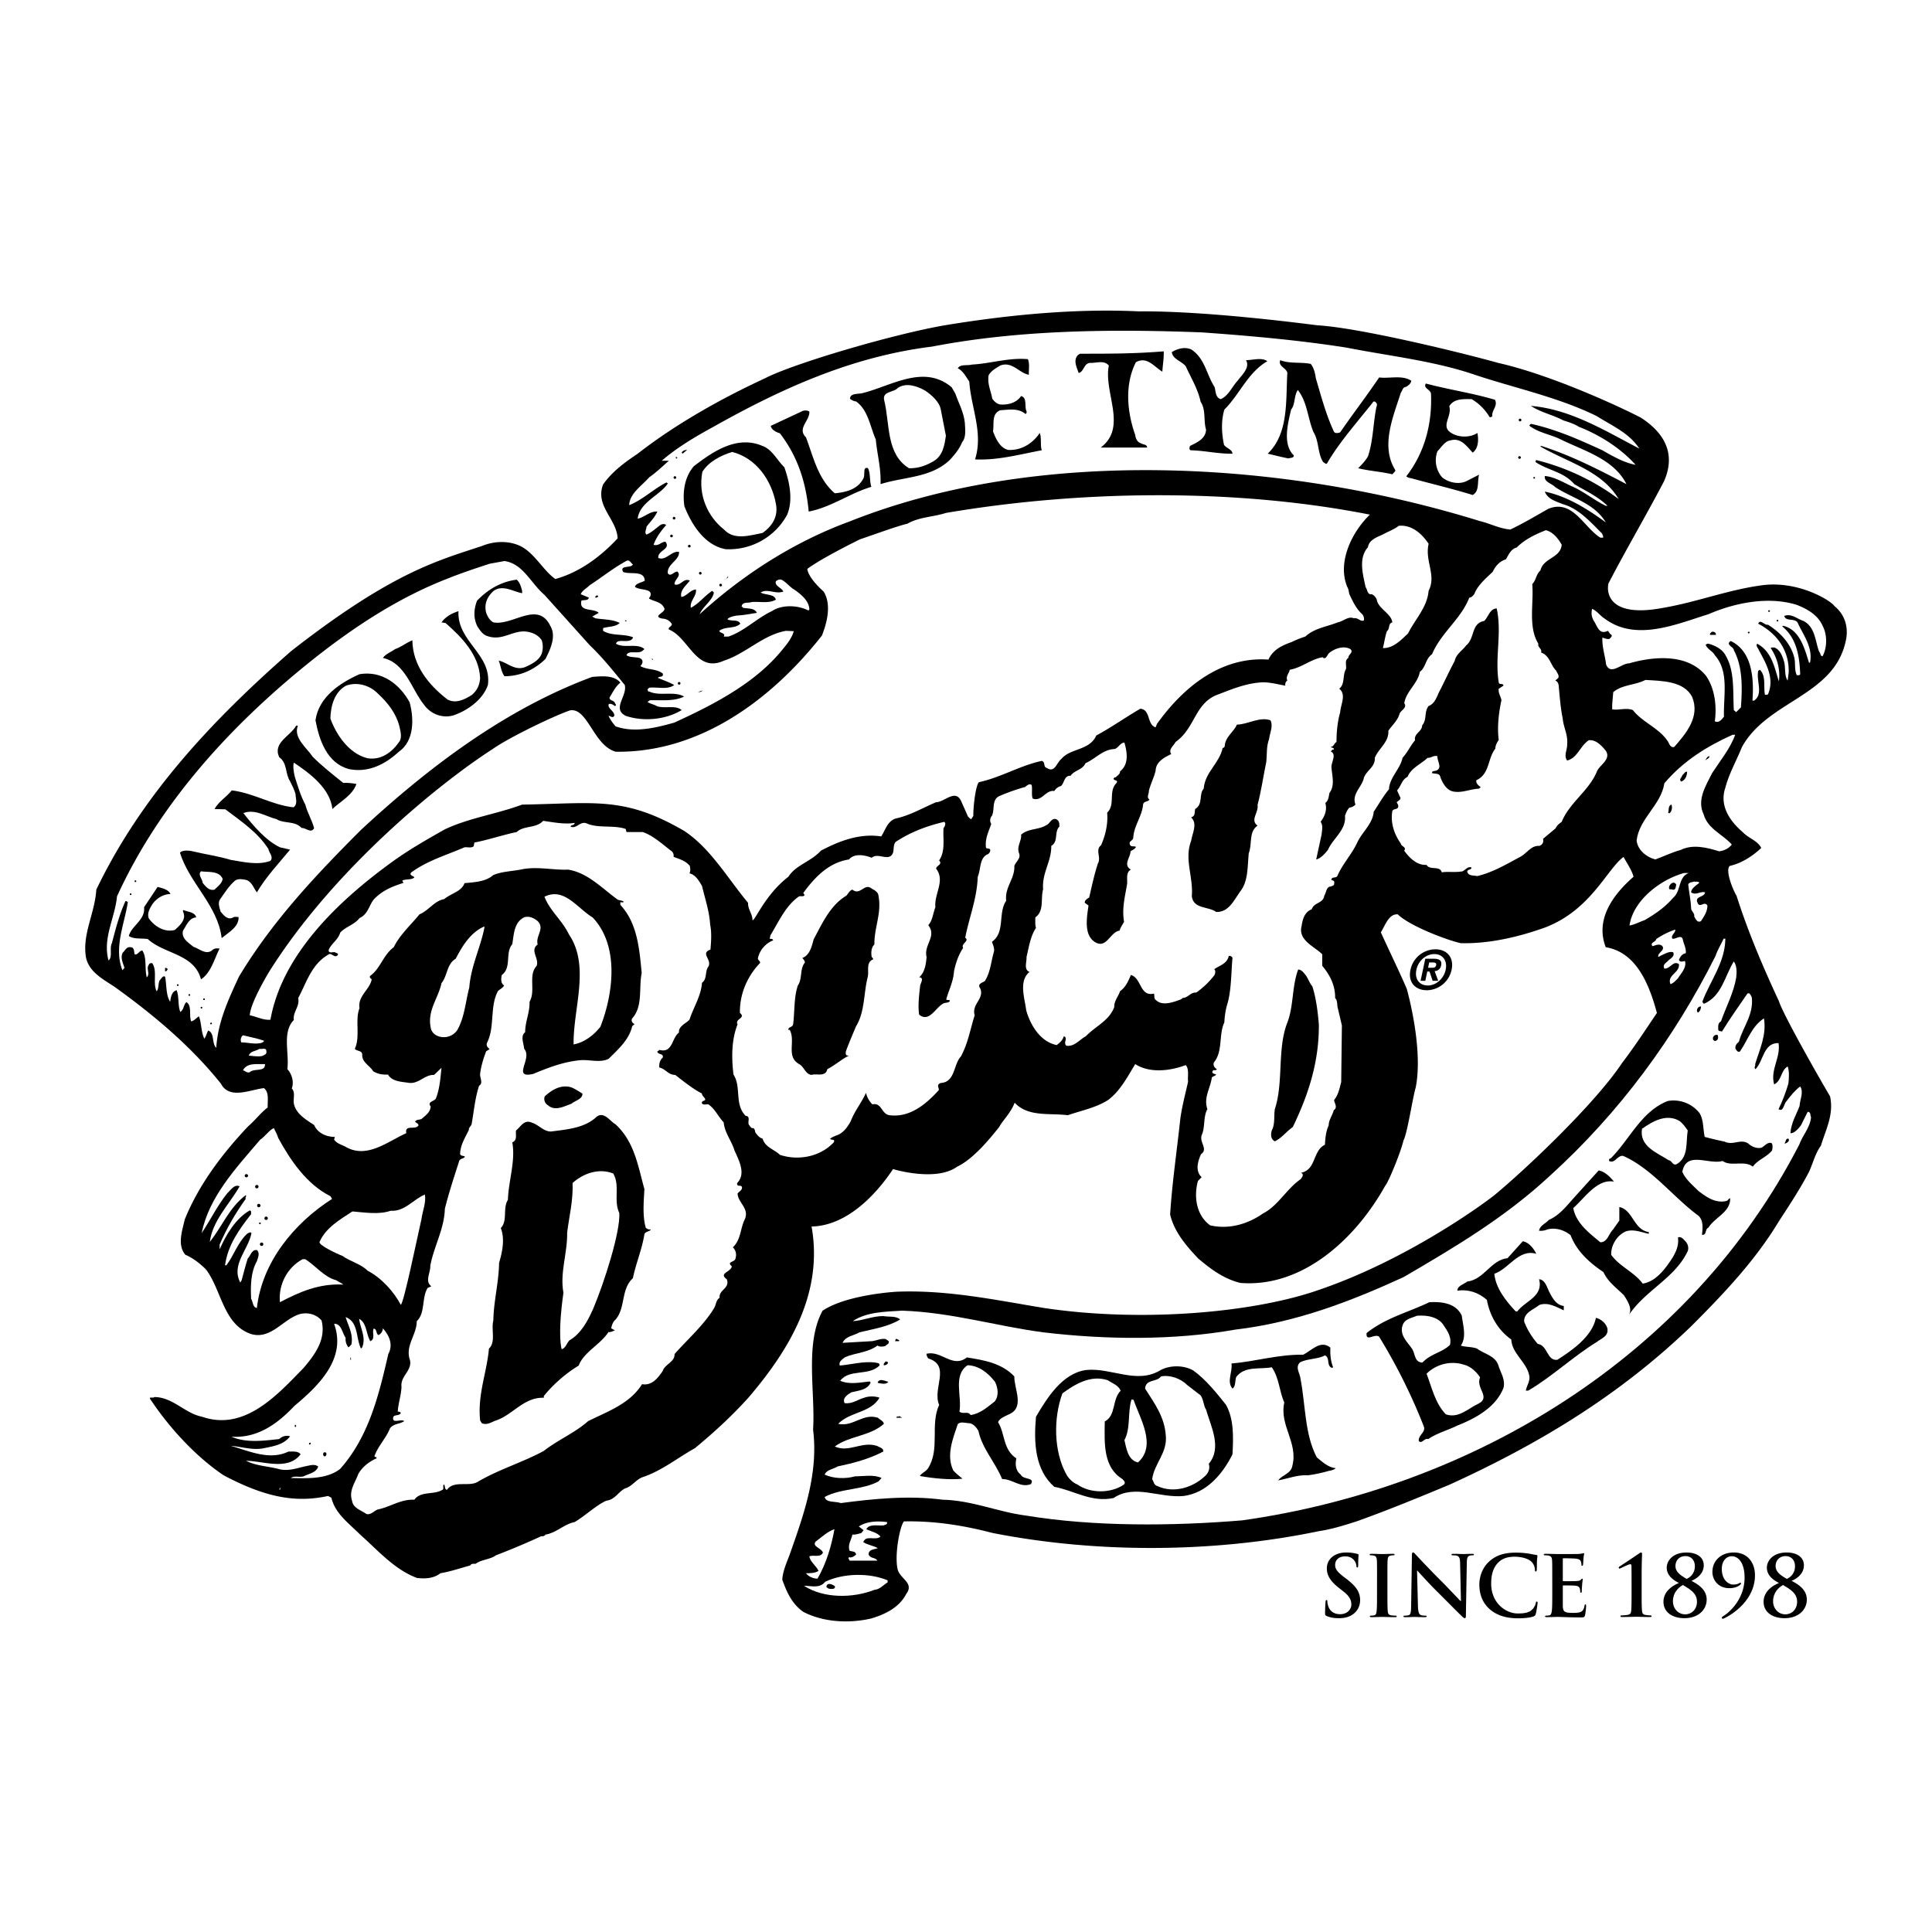 <svg xmlns="http://www.w3.org/2000/svg" width="2500" height="2500" viewBox="0 0 192.756 192.756"><g fill-rule="evenodd" clip-rule="evenodd"><path fill="#fff" d="M0 0h192.756v192.756H0V0z"/><path d="M142.342 98.797c-1.086 0-1.895-.752-1.619-2.043a2.562 2.562 0 0 1 2.488-2.042c1.082 0 1.889.751 1.615 2.042a2.563 2.563 0 0 1-2.484 2.043z"/><path d="M143.111 95.187c-.811 0-1.6.627-1.799 1.567-.199.939.318 1.572 1.131 1.566l-.002.006c.789 0 1.594-.633 1.795-1.572.2-.94-.336-1.567-1.125-1.567z" fill="#fff"/><path d="M20.599 126.713l-.023-.035c-.146.025-.013.049.023.035z"/><path d="M173.795 74.53c2.568-4.665 9.26-5.07 10.377-10.68.27-1.318-.137-2.569-1.15-3.38-.305-.507-3.48-2.518-7.098-2.095-3.447.439-6.59 1.689-9.969 2.265-5.34 1.03-5.713-1.42-5.477-2.434 1.826-3.515 3.684-6.643 5.543-10.192 1.125-2.558.254-4.679-2.299-6.335-1.791-.946-8.854-4.258-14.262-5.475-3.617-1.014-13.857-3.515-18.047-3.751-1.859-.237-11.357-1.454-17.777-1.386-6.287-.304-12.945.338-19.164 1.352-5.103.845-15.225 3.819-18.115 5.307-4.461 2.061-8.957 4.596-12.775 7.57-1.318.878-2.535 1.791-3.414 3.042-.812 2.163 1.352 3.414 1.453 5.374-1.724 1.858-3.853 3.413-6.219 4.056-1.183-.845-1.96-2.399-3.278-3.177-1.183-.677-2.771-.642-3.988-.135-4.36 1.453-8.939 2.569-19.096 10.511-7.94 6.96-14.936 14.429-19.431 23.791-.135 2.23-1.284 4.224-1.082 6.354.101 1.724 1.622 2.501 2.907 3.345 3.988 2.873 7.638 5.949 10.612 9.666.845 1.623 2.974.574 4.292.439.541.439.338 1.25.372 1.928-.709.539-1.284 1.316-1.926 1.857-2.603 2.738-4.968 5.881-6.354 9.328-.237 1.082-.777 2.535.067 3.516.744.305 1.47.879 2.078 1.486.038.02.037.029.023.035 1.532 2.098 1.698 5.445 4.455 6.387 1.994.574 3.177-1.488 4.867-1.994.811-.203 1.656.033 2.163.643.473 1.893-.676 3.412-1.792 4.73-2.602 2.67-5.881 6.355-10.139 4.867-1.724-.338-2.907-1.961-4.766-1.961-.067.17-.693-.15-.304.34 1.859 2.771 4.461 5.609 7.233 7.469 4.143 2.193 7.165 2.771 10.409 2.061l.338.17c.372 1.588 1.724 2.535 2.873 3.684 1.757 1.555 3.447 3.516 5.678 4.326.845.102 1.69.033 2.332-.473 1.014-.17 1.994-.508 2.974-.777.135-.236.372-.135.541-.17.609-.439 1.42-.406 2.028-.844a74.015 74.015 0 0 0 4.495-1.895c.169 0 .338 0 .44-.168 1.081-.17 1.858-1.047 2.906-1.25 1.082-.643 2.028-1.59 3.144-2.129.878-.102 1.149-.812 1.859-1.217.744-.203 1.115-.914 1.825-1.15 1.893-.641 3.413-1.893 5.171-2.873 1.96-1.621 3.616-3.143 5.306-5.002 4.275-4.984 7.497-10.572 6.337-17.117 3.481-.068 6.405-3.127 8.128-5.729 0 0 4.259 1.301 6.388-.236 1.588-.744 3.227-2.734 4.223-3.988.203-.473 1.166-1.402 1.521-2.4 1.352 1.453 3.48 1.014 5.307 1.25 1.352-.473 2.805-.742 4.021-1.52 1.217-.912 1.961-2.365 2.703-3.582 1.453.945 3.516.676 5.037.1.371.406.168 1.117.236 1.656-.271 1.217-.609 2.469-.777 3.719-.338 3.178-.811 6.32-1.014 9.531.404 1.723 1.588 3.109 2.805 4.393 1.318 1.115 2.568 2.027 4.191 2.434 6.252.506 11.559-4.461 14.465-9.699.305-.305 1.555-3.346 1.824-4.529.373-.643.914-4.258 1.217-5.271.693-3.482-.506-8.426-.879-9.803-.521-1.262-1.582-3.447-2.602-5.677.439-.676.777-1.859 1.689-1.792 1.217 1.183 5.014 2.608 6.287 2.873 3.633.102 7.164-1.115 8.482-1.588 4.529-1.774 6.1-5.796 7.756-7.013.271.507.861 1.369.998 1.977-1.893 1.656-3.887 4.157-2.771 7.03 3.143.507 4.393 3.92 5.104 6.557-1.115 1.656-2.266 3.412-3.482 5.002-2.736 4.105-9.564 10.545-12.572 13.045-.439.406-8.414 6.438-17.709 9.598-6.422 2.248-17.574 3.262-27.375 1.793-4.936-.812-9.667-1.826-14.736-1.623-1.589.102-5.374.559-7.368 1.893-1.791 3.277-.71 8.145-.946 11.863.541 4.359-.912 8.414-2.264 12.268-.304.879-.744 1.725-.811 2.705.439 1.217.946 2.398 2.095 3.209 1.96 1.014 4.461 1.184 6.726.676 1.386-.404 2.839-1.08 3.549-2.467.811-1.08-.575-1.486-.845-2.398-.354-1.336.169-4.26.608-4.834 3.076-.066 5.982.406 8.821 1.148 10.443 2.062 22.172 1.994 32.547-.168 1.352-.203 2.637-.607 3.887-1.014 3.109-1.115 6.15-2.365 9.227-3.65 8.82-4.021 16.932-8.889 24.098-15.816 3.244-3.244 6.354-6.523 8.719-10.443 1.014-1.555 2.129-3.244 3.008-4.936.406-.879.609-1.824 1.184-2.602.473-1.588 1.318-3.109.912-4.934-1.082-1.826-4.664-8.113-5.104-9.498-1.588-3.414-3.074-6.895-4.225-10.511-.27-.406-1.182-2.501-.676-2.974 1.184-.271 2.23-.946 3.143-1.791-.371-.744-1.25-.946-1.857-1.589-1.184-1.014-2.367-2.568-1.725-4.427.371-1.421 1.115-2.706 1.656-4.057z"/><path d="M134.354 34.683c4.293.845 8.721 1.318 12.775 2.704 4.057 1.352 8.314 2.23 12.168 4.123 1.555.98 3.244 1.69 4.258 3.245-3.447-1.792-6.861-3.921-10.814-4.259.945.643 2.162.879 3.244 1.453.541.169 1.082.338 1.555.642 2.096.811 4.189 2.164 5.645 3.786-1.117-.203-2.266-.845-3.312-1.453-2.299-1.048-4.631-2.096-7.131-2.637-.068.068-.17.102-.137.203.947.709 2.096.845 3.109 1.352 2.332 1.149 5.307 1.96 6.557 4.461-2.77-1.453-5.541-2.873-8.516-3.819l-.068.067c2.67 1.555 6.117 2.399 7.807 5.238a22.95 22.95 0 0 0-8.213-3.886c-.1.034-.066.169-.066.203 1.25.845 2.771.946 3.854 2.197 1.115.676 2.297 1.183 3.311 2.163h-.168c-1.184-.574-2.23-1.453-3.414-1.96-.879-.405-1.758-.946-2.67-1.014-.102.608.711.744 1.049 1.115 1.689 1.115 3.885 1.588 5.035 3.515-1.893-1.385-3.854-2.602-6.084-3.075.271.743 1.115.98 1.791 1.25 1.59.44 2.771 1.792 3.922 2.94.033.136.135.237.1.406h-.27c-1.656-1.014-2.771-3.886-5.205-2.873-1.25.71-2.5 1.453-3.785 2.062-1.115-.102-2.027-.608-3.041-.845-19.299-5.982-43.836-7.537-62.863.034-5.441 1.994-10.578 5.238-14.972 9.26.305-.777 1.284-1.352 1.419-2.163l-.169-.169c-.811.541-1.284 1.25-2.129 1.69-.135-.676.608-1.184.507-1.825-.575.033-.913.676-1.454.743-.169-.642.474-1.149.846-1.622-.608-.338-.913.574-1.521.372-.067-.474.744-.845.271-1.284-.338 0-.676.574-.946.169-.102-.913 1.183-1.285 1.115-2.13-.743-.135-1.284.913-2.062.608-.101-.777 1.284-.845.71-1.622-.439 0-.676.473-1.183.304.236-.71.743-1.386 1.25-1.96-.135-.169-.405-.101-.541-.034-.473.338-.913.777-1.419.98-.237-.236 0-.507 0-.777.338-.473.845-.946 1.082-1.521-.71-.068-1.284.574-1.96.709.203-1.656 2.197-2.298 3.008-3.515l-.135-.102c-1.284.642-2.4 1.757-3.718 2.265.034-1.149 1.25-1.927 1.994-2.771.71-.507 1.318-1.082 1.96-1.656h-.71c1.555-1.352 3.414-2.434 5.205-3.414 6.793-3.819 13.824-6.996 21.766-7.976 8.754-1.69 18.014-1.757 26.902-1.419 4.795.339 9.73.778 14.461 1.522z" fill="#fff"/><path d="M121.174 38.603c.135.405.066 1.048.607 1.217.744-.271 1.148-1.251 1.689-1.825.373-.541 1.285-1.284.846-2.062.709 0 1.521-.304 2.129.102-1.961 1.148-2.738 3.278-4.293 4.833-.338 1.183-.27 2.332-.033 3.515.271.372.811.439.846.879-1.387.034-2.738-.305-4.158-.338-.203-.068-.135-.305-.066-.439.676-.338 1.555-.71 1.588-1.623-.271-.878 0-1.994-.541-2.771-.27-1.284-.98-2.433-1.486-3.548-.439-.541-1.318-.71-1.387-1.419.574-.338 1.25-.541 1.926-.271 1.386.911 1.52 2.5 2.333 3.75zM116.104 35.054c.033.643-.102 1.352-.135 2.028-.846-.508-1.521-1.555-2.637-.947-1.148 2.231-.879 5.002-.068 7.266.035.339.203.71.541.811.236.169.643.102.643.44h-4.631c2.705-2.028.271-5.476.812-8.179-.475-.574-1.217-.237-1.859-.27-.643.033-.609.879-1.148 1.014-.17-.507-.609-1.318-.035-1.825l.17-.102c3.007.001 5.407.001 8.347-.236zM102.551 35.832c.203.473.068 1.048.102 1.555-.947-.135-1.656-1.386-2.873-.913-.406.27-.912.507-1.148.98-.137.878.236 1.554.371 2.332.203.271.473.541.846.575.777.033 1.555-.169 2.027-.846.643.169.305 1.048.541 1.521.033.102 0 .203-.102.271-.711-.608-1.623-.439-2.535-.372-.879.372-.574 1.352-.709 2.095.27.71.676 1.656 1.52 1.859 1.318.067 2.434-.642 3.145-1.69.201.473.033 1.217.201 1.724-2.195.405-4.324 1.014-6.656.912.844-2.67-.407-5.171-.575-7.773-.338-.473-.608-1.048-1.149-1.319.271-.439.912-.236 1.419-.371 1.891-.101 3.649-.709 5.575-.54zM130.771 36.305c.305.372.439.913.506 1.42.541 1.825 1.016 3.65 1.826 5.373.135.169.439.102.607.034 1.252-1.825 2.637-3.617 3.887-5.475 1.016.135 2.332-.271 3.211.338-.066.304-.303.473-.541.608-.338.034-.338.372-.506.574-.744 2.366-2.062 5.34-.541 7.74-.033.169-.203.271-.305.406-1.115-.271-2.332-.338-3.412-.608.338-.338.709-.71.979-1.183.508-1.487.508-3.177.812-4.765 0-.169.168-.372.033-.541-.068-.135-.271-.271-.371-.067-1.488 1.893-3.312 3.921-4.564 6.083-.1.101-.236-.068-.371-.135-.574-.845-.406-2.096-.98-3.008-.574-1.385-.607-2.974-1.555-4.191-.404.575-.236 1.42-.676 1.961-.305 1.352-.879 3.447.271 4.562.033.27-.338.236-.541.304-.676-.135-1.352-.304-2.062-.473 2.129-2.028 1.791-5.374 1.961-8.078-.135-.507-.947-.642-.709-1.25.913.371 2.061.168 3.041.371zM95.318 39.279c.338.98.845 1.859.946 2.94.034.642.135 1.419-.27 1.893-.271.676-.744 1.25-1.25 1.792-1.893 1.791-4.563 1.656-6.895 2.399.068-1.588-.338-2.974-.473-4.461-.575-1.284-.744-2.906-1.96-3.785a1.248 1.248 0 0 1-.609-.271c0-.541.744-.473 1.149-.541 2.873-.676 6.185-2.974 8.99-.608l.372.642zM149.156 39.887c.305.643-.338 1.014-.27 1.622-.068.102-.17.136-.271.102a5.047 5.047 0 0 0-1.791-1.791c-.844 0-1.758-.068-2.23.71.305 1.014-.912 1.994.203 2.669.744.473 1.893.473 2.604 0 .135.676.1 1.555-.475 1.96-.641-.71-1.217-1.521-2.23-1.217-.541.067-.912.71-1.283 1.082a2.6 2.6 0 0 0 .439 2.569c.607.541 1.723.811 2.535.372l1.182-.608c-.203.676.068 1.656-.643 2.028-1.959-.608-3.986-1.082-5.947-1.622-.236-.068-.473-.068-.676-.237 1.791-2.298 2.602-5.171 2.467-8.28-.102-.406-.811-.541-.508-.98 2.265.608 4.631.945 6.894 1.621z"/><path d="M93.865 40.868c.169.879.338 1.723.507 2.602-.135.947-.304 1.994-1.217 2.535-.743.439-1.555.744-2.467.71-2.298-1.419-1.893-4.428-2.467-6.76-.236-.946.947-.777 1.352-1.25.845-.575 1.96-.169 2.738.271.642.438 1.419 1.114 1.554 1.892z" fill="#fff"/><path d="M80.751 41.07c.034.946-1.25 1.656-.338 2.568.744 1.96 1.184 4.124 2.873 5.577 1.149-.102 2.332-.406 2.873-1.521.169-.338-.102-1.183.439-.98.271.541.135 1.25.338 1.859-2.163.642-3.988 2.028-6.252 2.467-.271-2.907-1.081-5.476-2.873-7.808-.338-.101-.845-.338-.913-.743l3.042-1.419c.204-.135.609-.169.811 0zM78.251 46.613c.507 1.419.913 3.278.271 4.766a6.603 6.603 0 0 1-6.118 3.414c-2.096-.372-3.413-2.467-4.123-4.292-.203-1.453.034-2.94.946-3.988 1.893-1.454 4.292-3.11 6.827-2.028.98.337 1.487 1.452 2.197 2.128zM68.112 45.261l-.102-.101c.102-.203.338-.271.541-.271l-.439.372z"/><path d="M77.406 50.229c.271 1.318-.372 2.265-1.318 2.94-1.216.236-2.839.778-3.853-.338-1.622-1.284-2.603-3.414-2.163-5.746.608-1.014 1.859-1.656 2.974-1.994 2.4.609 3.921 2.806 4.36 5.138z" fill="#fff"/><path d="M67.571 45.7c0 .068-.102.034-.135.034v-.169c.067.034.135.068.135.135z"/><path d="M136.67 51.345l.023-.032-.023.032zM94.372 51.176c-1.25.405-2.704.405-3.853 1.082-.743.135-3.819 1.25-4.731 1.555-.812.405-3.808 1.892-5.238 2.94 0 0-.034.778 1.622 2.264.811 1.285.338 3.11-.169 4.394C77 69.764 69.869 75.104 61.454 75.002c-2.23-.574-2.822-4.461-4.597-4.123-1.588.541-6.083 2.704-7.705 3.853-5.368 3.458-15.797 11.948-22.205 22.069-.237.373-1.96 3.246-2.027 4.496.709.135 1.352.506 2.061.439 1.135-6.336 6.48-11.718 12.573-16.054 1.554-1.081 3.21-2.027 4.833-2.94 2.434-1.149 5.171-1.521 7.706-2.467 7.229-.109 10.155-.883 16.188 2.636 2.636 1.757 4.326 4.732 6.354 7.165-.034.642.439 1.082.439 1.724.237.135 1.217-2.501 3.583-4.327.744-1.183 2.231-1.486 3.245-2.602 1.791-.946 3.853-1.758 6.017-1.42.405-.608.607-1.521 1.453-1.791 1.419-.304 2.67-1.048 4.022-1.623.845 0 1.96-1.419 2.535-.034.203.473.439.98.642 1.454.102.101.203.236.338.27l.203-.338c-.033-.541.17-2.839.541-3.346 2.197-.474 4.09-1.656 6.285-2.129.406.135.102.575.508.71.811.507.947-.507 1.453-.913.912-1.082 2.805-.812 3.48-2.333 1.521-.811 2.873-1.791 4.395-2.67 1.047.102.643 1.589 1.521 1.859l.135-.338c2.602-3.65 6.387-6.759 11.119-6.421.473-1.014 1.385-1.42 2.332-1.758a9.39 9.39 0 0 1 1.352-.541c.912-.845 2.162-.98 3.244-1.419.541-.101 1.049-.642 1.588-.405.406-.102.711.405 1.016.203a.772.772 0 0 0-.17-.608c-.607-.541-.945-1.284-1.283-1.994-.068-.236-.068-.507-.203-.709-1.049-2.501.49-5.542 2.248-7.232-13.319-2.637-28.782-2.468-42.301-.169zM136.693 51.313l.023-.027-.023.027zM136.723 51.276c.007-.008.006-.006 0 0zM136.717 51.286l.006-.01-.006.01z" fill="#fff"/><path d="M142.533 54.251c-.406 1.724.811 3.143 0 4.697-.137 1.656-1.352 2.839-2.062 4.259-.709.676-1.486 1.487-2.5 1.453.135-.473.203-1.149.404-1.69.338-.236.068-.744.541-.879-.135-.878-1.217-1.25-1.52-2.095-.035-.304-.271-.608-.541-.71-.475.068-.406-.473-.609-.709-.27-1.25-.742-2.907.236-3.988.102-.71.846-.98 1.453-1.251.541-.304 1.15-.507 1.623-.879 1.286-.134 2.333.812 2.975 1.792z" fill="#fff"/><path d="M155.814 54.353c-.135 1.352-1.824 1.284-2.129 2.568-.439.372-.406.947-.811 1.352.168 1.926-.439 4.258.607 5.948-.102.372.406.507.271.879.879.304.945 1.284 1.52 1.825.068.236.305.405.203.709l-.303.271c.371.135.338.541.371.878.102 1.048.168 1.926.371 2.907.068.878.541 1.622.439 2.568.035.541-.371 1.115 0 1.622 1.049-.271 1.285-1.453 2.164-2.027.709-.068 1.25.507 1.689 1.047.574.845-.609 1.419-.879 2.062-.777 1.926-2.738 3.109-3.516 5.036-.236.169-.473.338-.607.642l-1.25 1.047c.066.338-.035.575-.373.71-.811-.068-1.25.744-1.893 1.082-1.385.743-2.738 1.554-4.291 1.926-.373-.067-.947 0-1.014-.473.1-.236.371-.101.438-.372-.371-.169-.607.236-.912.372-.676.135-1.486 0-2.061.102-.203-.709-1.184-.169-1.521-.744-.947.067-1.725-.709-2.23-1.419.27-.372-.305-.406-.338-.71-.643-.913-1.049-2.028-.846-3.245.135-.271.439-.102.574-.372.068-.203-.066-.338-.135-.507.102-.135.541-.27.305-.574l-.271-.608c.441-.473.441-1.047 1.049-1.352.338-.878 1.318-1.25 1.994-1.893.338.034.574-.271.98-.169-.035.473.506 1.149-.068 1.419-.168.102-.473 0-.473.271.305.101.777-.034.844.439.238.575.576 1.217 1.217 1.386.912.203 1.725-.237 2.637-.271l.17-.169c-.203-.102-.508-.372-.439-.676 1.352-.608 1.115-2.197 1.893-3.143 0-.338.168-.608.338-.879-.17-1.284 0-2.704.27-3.954-.066-.406-.338-.709-.27-1.149.168-.102.303-.203.473-.304-.033-.304-.439-.034-.473-.338-.406-2.467.338-4.935-.203-7.368-.676 0-.846.878-1.25 1.25-1.318.236-.914 1.723-1.791 2.433-.406.541-1.016.879-1.15 1.555-.473.879-.945 1.893-1.42 2.839-.338.575-.473 1.386-1.182 1.656-.475.608-.137 1.352-.643 1.926 0 .642-.846.811-.709 1.488-.475.574-.777 1.25-1.252 1.757-.236 1.149-1.283 1.926-1.352 3.143-.574.676-1.014 1.487-1.521 2.231-.1 1.25-1.215 2.062-1.689 3.177-.541 1.115-1.453 2.096-1.926 3.21-.135.304-.607.034-.607.44.135 0 .371.102.27.304.068.237-.203.271-.338.338-.439 0-.439.608-.643.913-.102.777-1.014.642-1.25 1.352-.709.271-.912.98-1.014 1.69-.373 1.419 1.352 2.062 2.061 2.805v1.148c.744.879 1.318 1.961 1.285 3.211.27.271.168.676.27 1.014l.406 1.725-.068 5.645c-.168.641-.303 1.318-.709 1.791 0 .27.406.744-.033 1.014-.137.541-.508.98-.508 1.521-.27.574-.338 1.25-.371 1.926-1.252.609-.846 2.5-2.4 2.805.373.135.102.473-.033.643-1.387.947-2.266 2.67-3.752 3.414-1.486 1.047-3.379 1.621-5.271 1.182-1.354-.98-1.656-2.805-1.217-4.428l.371-.371c-.676-.643-.371-1.588-.068-2.297.744-.508-.168-1.15.068-1.895.371-.777.135-1.824.574-2.602-.406-1.148.305-2.096.439-3.143.068-.135.371-.17.439-.305-.135-.068-.27-.068-.371-.17-.035-.102 0-.201.102-.27.135 0 .27.033.338-.102-.236-.102-.439-.439-.271-.709.879-1.082.439-2.738 1.014-3.955.035-.676.137-1.352.338-1.959.373-1.42.338-3.01.475-4.496-.102-.135-.203-.203-.373-.169-.168.778-.912.946-1.453 1.317.17.137.102.406.035.576a8.19 8.19 0 0 1-1.826 1.756c-.607-.033-.777.508-1.352.541l-.17.137c-.742.27-1.857.709-2.5.066-.236-.135-.102-.439-.203-.643-1.42.338-1.217-1.555-2.297-1.857-.238.574-.508 1.217-1.082 1.621-.17.541-.609.98-.574 1.588-.541 1.387-1.826 1.859-2.84 2.908-.643.338-1.115 1.047-1.926.945-.373-.27.201-.811-.271-.945-.102.404-.439.676-.709.877-1.656-.338-2.637-2.027-3.041-3.48-.137-1.148-.779-2.939.338-3.818-.609-.203-.271-1.014-.305-1.487.236-.98.371-2.028.945-2.907-.102-.304-.066-.71-.066-1.048.912-.642.506-1.859.777-2.805-.137-1.623.844-2.771.811-4.326.744-.44.27-1.386.811-1.927 0-.304 0-.608-.338-.744-.473-.135-.607.474-.98.608-.742.473-1.791.304-2.5.946.066.608-.473 1.183-.203 1.859.203.507-.338.845-.473 1.25.066 1.284-.98 2.129-.811 3.481-.846 1.217-.068 3.144-1.42 4.09.102.338.305.709.168 1.082-.27.98-.338 1.993-.879 2.838-.236.168-.777.271-.473.711.473 1.047-.878 1.588-.541 2.703-.439 1.385-.675 2.838-1.385 4.123-.744.777-.541 2.568-2.028 2.637-.439.201-.135.473-.169.709-1.285 1.42-2.907 2.771-4.935 2.5-.811-.135-.744-1.283-1.69-1.08a2.429 2.429 0 0 1-.642-1.15c-.405.947-1.149 1.826-1.521 2.84-.305.541-.71 1.148-1.353 1.385-.27.102-.541.203-.709.373.135.135.541 0 .372.338-1.352 1.453-3.548 1.859-5.374 1.25-.541-.541-1.487-.744-1.724-1.621-.338-.068-.575-.406-.744-.643a.556.556 0 0 0-.169-.406c-.236.068-.338-.203-.439-.305-.202-.27.203-.879-.338-.912-1.149-1.148-.406-2.873-1.217-4.123-.203-1.689-.203-3.48.406-5.002-.304-.574.878-.609.236-1.148-.034-1.859.71-3.617 1.994-4.969.102-.135-.169-.27-.203-.439.135-.812.777-1.555 1.521-1.825-.033-.203-.236-.135-.338-.169l.068-.338c.811-1.318 1.487-2.907 2.805-3.853.169-.135.473.067.608-.169l-.135-.202c1.183-1.623 2.569-3.042 4.563-3.346.541-.643 1.588-.44 2.264-.169.642-.575 1.758.473 2.129-.507.102-.338 0-.777.271-1.082 1.487-.98 3.109-1.588 4.833-1.994.169.102.101.338.034.473l-.102.169c-.067 1.115.203 2.265-.439 3.21.372.406-.237.474-.304.812.946 1.217-.203 2.501-.067 3.853-.237.575-.271 1.318-.71 1.792.879 1.115-.473 1.96-.169 3.177-.068.743-.169 1.52-.744 2.028.541 0 .135.607.101.844-.101.947-.236 1.928-.101 2.873 1.014.846 1.656-.744 2.433-1.115.203-.102.541-.033.643-.27-.068-.135-.271 0-.372-.135.236-.879.71-1.758.777-2.807.169-.811.439-1.622.913-2.331-.27-.406.676-.676.203-1.014.405-2.062 1.182-3.92 1.25-6.084.338-.743.135-1.926 1.049-2.264.135-.135.201-.237.201-.406-.066-.27-.473 0-.439-.372-.066-.845.305-1.521.541-2.23-.168-.203-.135-.608.068-.812.305-.643-.068-1.656.811-1.994a19.836 19.836 0 0 1 2.5-.878c.17-.135.406-.372.643-.203.102.338-.033.947.102 1.352.912.372 1.285-.879 2.164-.744.168-.27.371-.405.676-.507.338-.304.305-1.048.945-1.014.406-.574 1.184-.574 1.488-1.25.98-.439 1.758-1.385 2.906-1.419.371-.102.574-.642.98-.642.27.946.473 2.163-.439 2.873.033.27-.305.439-.439.608-.068-.067-.135.034-.203.102 0 .271.541.102.27.473-.811.845-.066 2.129-.912 2.94.102 1.082-.168 2.264-.607 3.245-.609.473.033 1.217-.305 1.791-.371 1.115-.609 2.265-.879 3.414-.168.135-.473.271-.439.541l.371.27c-.168 1.183-.506 3.008.711 3.684 1.115.608 1.453-1.048 2.398-1.183.068-.305.271-.575.439-.879-.236-1.318.102-2.569.305-3.786.033-.507-.135-1.149.373-1.419-.812-.474-.035-1.217-.035-1.825.17-.135.439-.203.541-.439-.168-.135-.541.068-.607-.27-.137-.304.338-.373.338-.643.066-1.216.879-2.129.979-3.312.068-.372.475-.237.643-.507-.338-.203-.033-.575-.066-.845.168-.709.506-1.318.676-2.028.033-.878.844-1.318 1.555-1.656-.305-.473.236-.811.439-1.216 1.994-1.386 1.893-3.955 4.326-4.766 1.385-.541 2.805-1.115 4.393-1.183.711 0 1.486.203 2.23.338-.033-.135 0-.405.203-.507-.203-.406.168-.71.236-1.082 1.184-.203 2.096-1.048 3.277-1.25.34.338.475-.304.678-.439.541-.439 1.453-.744 2.094-.372.373.338-.236.541-.201.878-.406.271-.17.676-.236 1.115-.373.609-.068 1.487-.678 1.96.744.574.137 1.588.102 2.332-.27.946-.371 1.96-.371 2.975-.236.134-.27.473-.574.507.068.101.236.033.305.169v.104c-.17-.068-.203.101-.305.169.607.304.068 1.014.068 1.555.066.946.371 1.825-.203 2.603-.068.372-.102.777-.406.98.203.709-.068 1.352-.473 1.893.27.304.135.879.102 1.25l-.541 2.501c.439-.102.879-.575 1.184-.98.506-1.149 1.824-1.96 1.689-3.38.102-.27.201-.575.439-.812.236-.033.438-.135.607-.304-.406-1.082.676-1.757.846-2.704.303-.743 1.148-1.081 1.08-1.96.406-.98 1.42-1.555 1.354-2.704.404-.574.945-1.047 1.115-1.689.102-.338.811-.608.473-1.048.168-1.183 1.352-1.96 1.555-3.144.607-.439.541-1.284 1.217-1.757.912-2.163 2.873-3.481 3.717-5.645.236 0 .406-.236.508-.372.305-.845 1.217-1.622 1.824-2.197.271-.575.676-1.048 1.318-1.25.271-.439.473-1.014 1.082-1.183.844-.845 1.893-1.318 2.906-1.724.706.17 1.247.846 1.584 1.455zM63.144 56.313c-.169.405-1.352.033-.98.743.642.305 2.129-.203 2.163.879-.305.203-.879.236-.98.608.473.405 1.859.102 1.521.98-.034.067-.135.101-.102.203.507.304 1.25.304 1.521.98.135.405-1.284.777-.203 1.014.372 0 .744.203.946.541 0 .271-.371.271-.304.541 2.028.811 2.704 4.393 5.509 3.109 2.197-.709 3.887-2.569 6.185-2.974l.777.034c-.203.709-.676 1.285-1.149 1.859-2.704 3.346-6.929 5.509-10.781 7.267-1.792.507-3.988 1.047-5.847.371a4.394 4.394 0 0 1-.71-1.047c.203 0 .406.271.575 0 .067-.474-.744-.744-.541-1.184.271-.067.439.102.608.203.203-.068.034-.203 0-.305-.135-.304-.541-.202-.541-.54.338-.541.575-1.082 1.082-1.487-.642-.777-1.825-.642-2.805-.574-8.686 3.21-16.425 9.091-23.083 15.276-4.529 4.529-8.855 9.125-12.167 14.634-1.048 2.266-2.095 4.496-2.264 7.098-.473-.439-.135-1.486-.811-1.725-.136.271-.203.576-.372.812-.338-.643-.271-1.521-.541-2.23-.27.168-.473.439-.777.506-.237-.607.101-1.555-.473-1.926-.304.27-.237.744-.608.98-.271-.643-.102-1.521-.372-2.164-.507.137-.575.711-.643 1.15-.439-.676-.338-1.656-.507-2.502-.237-.135-.372.203-.541.371-.169.34-.067.846-.304 1.082-.406-.811.101-2.027-.439-2.805-.135 0-.304 0-.338.169-.304.372.169.878-.203 1.251-.236-.879.034-1.927-.439-2.67-.304-.034-.439.474-.777.372-.067-.237 0-.71-.405-.71-.406-.067-.541.338-.777.541-.271.507.034 1.047.169 1.52l-.203.236c-.879-2.229.203-4.596.541-6.792-.068-.034-.135-.135-.237-.101-.608 1.318-.979 2.771-1.352 4.19-.271.507.102 1.386-.338 1.724-.608-2.231.643-4.225.845-6.388 4.292-9.396 11.525-17.271 19.704-23.76 4.021-3.177 8.415-6.05 13.181-7.908 1.419-.574 2.839-1.048 4.292-1.521l1.487-.27c1.859.27 2.603 2.196 3.988 3.379l4.529 5.036c1.25 1.183 2.434 2.67 3.481 3.955.27 1.115-1.318 2.365.101 3.076 1.792.608 4.022.371 5.577-.575-.608-.541-1.724-.102-2.501-.406-.27-.169-.608-.203-.913-.406l.237-.169c1.149-.034 2.434.135 3.414-.372-1.014-.574-2.467 0-3.481-.507-.135.067-.101-.102-.169-.169 0-.068.102-.135.169-.203.812-.101 1.825.237 2.501-.27-.541-.304-1.082-.473-1.623-.71.068-.203.608 0 .473-.44-.642-.507-1.555-.337-2.23-.743.271-.271.338-.642-.102-.811-.439-.101-.946-.034-1.284-.27.203-.541 1.082-.102 1.555-.406l.237-.203c-.71-.642-2.028-.034-2.839-.541.169-.541 1.149-.034 1.589-.439.034-.067.135-.102.101-.203-.913-.372-2.129-.102-2.974-.642v-.271c.541-.169 1.217-.102 1.656-.507-.676-.372-1.623-.338-2.434-.473l-.304-.169.642-.372c-.507-.507-1.994-.034-1.724-1.217.236-.101.676.034.744-.304l-.812-.338c.169-.405.575-.574.913-.912 1.25-.812 2.366-1.724 3.684-2.434.302-.099.404.239.607.375z" fill="#fff"/><path d="M72.37 57.833l.271-.338c.033.237-.237.17-.271.338zM52.092 58.949v.236c-.913-.169-1.927-.878-2.839-.236-.642.575-.98 1.318-.744 2.197.135.372.372.777.71.946 1.927.372 4.427-2.197 5.678.338.643 1.047 0 2.366-.473 3.312-1.116 1.082-2.501 1.724-4.09 1.724-.338-.44-.372-1.048-.575-1.555.845.169 1.589 1.047 2.636.642.608-.271 1.386-.642 1.656-1.352a2.195 2.195 0 0 0 0-1.318c-.338-.507-.845-.744-1.386-.845-1.419-.271-2.467.946-3.988.439-.507-.135-.777-.574-1.047-.98-.406-.811-.372-1.689-.034-2.569 1.116-1.149 2.4-1.892 3.955-2.095.338.305.44.744.541 1.116z"/><path d="M79.231 58.814c.676.473 1.487 1.115 1.521 1.994l-.101.101c-1.047-.541-2.636-.608-3.65.068-1.454.676-2.738 1.994-4.326 2.534h-.473c.237-.372-.372-.304-.439-.574.608-.473 1.554-.169 2.095-.71-.203-.473-.879-.203-1.285-.439.169-.236.608-.304.913-.372.71-.034 1.352-.169 2.028-.27-.236-.507-.879-.406-1.386-.507-.034-.034-.067-.136-.135-.102.034-.541.676-.338 1.014-.473.811-.067 1.724.169 2.399-.236-.135-.575-1.014-.439-1.521-.71.676-.439 1.521.203 2.264-.102-.135-.371-.878-.54-.743-1.014a.595.595 0 0 1 .541-.169c.473.204.811.71 1.284.981z" fill="#fff"/><path d="M59.663 59.456c.067.135-.102.102-.169.169h-.102c-.034-.135.169-.304.271-.169z"/><path d="M181.838 62.43c.475.878.475 2.163 0 3.042-.27-.034-.168-.304-.338-.439-.404-1.047-.371-2.433-1.553-3.075-.643-.203-1.219-.778-1.928-.507.135.575.98.203 1.318.642.574 1.285 1.555 2.467 1.25 4.022h-.102c-.439-1.386-.912-3.312-2.602-3.684l-.068.067c1.453 1.183 1.725 3.008 1.791 4.766-.066.135-.203.102-.338.102-.27-.541-.102-1.251-.27-1.825-.371-1.386-1.42-2.467-2.602-3.211-.373.067-.779-.608-.98-.102 1.893.98 3.109 2.704 3.041 4.867l-.102.811c-.338-.507-.203-1.217-.338-1.825-.168-.575-.406-1.284-1.014-1.487-.102.034-.236-.034-.338.068.643.946.98 2.163.811 3.312-.439-1.386-.709-2.974-2.162-3.751-.17.237.102.439.168.642.711 1.318 1.59 2.805.914 4.394-.068.101-.203.033-.305.067-.17-.845.135-1.859-.508-2.501l-.168.102c-.203 1.047.539 2.298-.406 2.974h-.168c.168-2.23-.035-4.934-2.164-5.948-.574.372.305.574.305.912.912 1.69.844 3.853.709 5.711l-.473.474-.236-.203c-.102-1.893.102-3.887-.812-5.441-.303-.608-1.047-1.014-1.723-1.183a.38.38 0 0 0-.27.102c.135.439.676.608.912 1.048 1.453 1.622.844 4.056.912 6.117-.203.304-.541.676-.912.473.203-1.555 0-3.21-.846-4.495-1.824-2.298-5.238-1.994-7.705-1.285-.777 0-1.859 1.251-2.299.102-.102-.878-.404-1.69-.371-2.67.236.067.439.169.709.135.102-.135.338-.271.17-.439-.203-.101-.17-.236-.338-.372-.879.439-1.049-.507-1.387-.98-.203-.338-.305-.778-.168-1.217.506.237.811.709 1.25.98 3.109 2.332 7.164.541 10.342-.439 2.568-1.115 5.914-1.825 8.787-.946 1.052.403 2.132 1.011 2.605 2.093z" fill="#fff"/><path d="M45.738 60.977c-.135 3.075 3.346 4.258 2.94 7.368-.507 1.487-2.062 2.568-3.481 3.042-1.149.305-2.265-.203-2.873-1.048-1.285-1.588-1.859-4.19-4.123-4.698.27-.405.811-.574 1.216-.878.608-.203 1.115-.642 1.724-.879.033 2.501 1.622 4.461 3.515 5.914.845.439 1.757-.033 2.433-.473.541-.473.777-1.014.812-1.69-.102-2.298-1.859-4.089-3.448-5.475l-.406-.068c.407-.574 1.049-.913 1.691-1.115zM62.535 61.957l-.169.034v-.102c.068 0 .135 0 .169.068zM171.193 63.208v.135h-.574c-.068-.135.066-.203.168-.304.17-.035.305 0 .406.169zM65.138 65.843l-.169-.101h.169v.101zM40.871 70.068c.44 1.656.473 3.853-1.082 4.935-1.352 1.25-3.042 2.129-5.001 1.724-2.163-.608-2.94-2.872-3.312-4.867.338-2.332 2.433-3.717 4.394-4.596 2.23-.373 3.987.979 5.001 2.804z"/><path d="M168.826 69.527c-.844-1.588-2.973-1.588-4.664-1.689-1.014.541-2.297.439-3.209 1.216-.035.574-.137 1.183-.102 1.724.709.102 1.418-.203 2.061.068.947 1.216 2.502 1.723 3.414 3.008.203.202.236.776.709.676 1.184-1.353 2.604-3.009 1.791-5.003zM39.824 72.366c.101.473.304 1.082.067 1.555-.743 1.116-1.858 1.96-3.245 1.724-1.858-.473-3.109-2.366-3.684-3.954.034-1.285.405-2.637 1.555-3.279 1.082-.405 2.366-.067 3.21.811.981.912 1.759 1.927 2.097 3.143z" fill="#fff"/><path d="M69.632 69.054l.439-.169c-.033.136-.27.169-.439.169zM126.75 71.859c.305.575-.068 1.284-.135 1.893-.271.676-.203 1.487-.271 2.23-.305 1.454-.506 2.94-.879 4.326.135.744-.777 1.521 0 2.062-.912.642-.506 1.824-.879 2.771-.135 1.385-.033 2.839-.912 3.886-.607.879-1.115 1.994-2.332 1.96-.777-.575-2.264-.271-2.434-1.555.17-1.927-.777-3.718-.068-5.543.102-.71.678-1.724 0-2.332.475-.169.305-.507.406-.845.811-.474.338-1.453.846-2.028.135-1.656 1.555-2.501 1.893-4.056.305-.033.168-.371.27-.54.17-.676.912-1.184 1.15-1.792 1.148-.031 2.23-.808 3.345-.437zM29.718 72.4c-.473 1.217.879 2.197 1.487 3.109.912.913 2.027 1.792 3.041 2.603.474-.034.879.034 1.318.102-.405 1.149-1.588 1.724-2.399 2.501-.236-2.062-2.23-3.549-3.853-4.63-.102.406 0 .98.102 1.419.304.946.574 1.893 1.047 2.771.203.811.676 1.555.879 2.366-.338.541-.811-.067-1.25-.034-.676-.744-1.757-.405-2.5-.879-1.082-.27-2.13-1.047-3.312-.608.98 1.25 2.23 2.737 3.65 3.414l1.014.236c-1.116 1.352-2.4 2.703-3.312 4.258-.304-.372-.439-.946-.979-1.216-.338-.067-.812-.203-1.184.034-.642.541-1.081 1.284-1.521 1.892-.236.372-.034.845.067 1.217.305.372.71.879 1.251.575.135-.101.338-.034.54-.034.034.98-.979 1.521-1.689 2.095-.372-3.245-3.244-5.508-4.157-8.517.203-.271.878-.237 1.284-.135 1.25.304 2.535.473 3.751.845 1.25.203 2.737.574 3.988.102.338-.405-.135-.777-.203-1.183-1.082-1.69-2.738-2.771-4.292-3.955l-1.082-.033c.439-.777 1.183-1.183 1.723-1.859 2.197.271 3.988 1.453 6.151 1.69.473-.305.203-.946.203-1.352-.135-.439-.338-.845-.541-1.25-.507-.744-.237-1.792-1.082-2.399-.676-1.453 1.115-2.096 1.69-3.144h.17V72.4z"/><path d="M173.119 73.312c-.506 1.386-1.486 2.569-2.299 3.819-.607 1.217-1.555 2.67-.844 4.123.404 1.454 1.926 1.994 2.805 3.008-.305.405-.777.608-1.25.676-1.217-.372-2.637-.744-3.854-.135-.879.237-1.689.642-2.535.947-.879-.237-1.758-.947-1.857-1.894.27-2.23 2.432-3.515 2.77-5.711 1.928-2.264 4.26-3.684 6.793-4.833h.271z" fill="#fff"/><path d="M170.551 75.442c0 .236-.27.271-.439.439.101-.101.202-.439.439-.439zM168.32 76.997c0 .439-.203.845-.574.98-.305-.203.066-.406.102-.642.168-.102.236-.372.472-.338zM166.766 80.275c.102.304.033.642-.17.845h-.168c.101-.27-.033-.744.338-.845z"/><path d="M57.33 82.1c0 .271-.372.169-.405.372.676.271.947-.676 1.724-.27 1.149.439 2.636.101 3.785.507l.068.304h1.622c1.082.372 1.96 1.217 2.906 1.927a.59.59 0 0 1 .169.541c.575.236 1.184.371 1.623.912.067.271.067.541-.034.743.608.136.946.744 1.25 1.251.304 1.284.744 2.568.811 3.853.169.777.102 1.69.034 2.501-1.047.372.169.98-.203 1.689-.372.473-.102 1.25-.642 1.621-.101 1.354-.845 2.434-1.25 3.686-.338.371-1.115.643-1.048 1.283-.743.541-.608 2.096-1.96 1.725-.067.102-.135.102-.203.168.067.338.676.17.541.609-.271.236-.372.574-.338.98.676.168.879.742 1.588.742.879.676 1.69 1.352 2.67 1.859-.068.271.676.609.101.744-.067.066-.169.135-.101.236.135.203.406.068.642.102.676.473.946 1.182 1.521 1.791.101 1.047.777 1.824 1.082 2.805.405.947 1.183 2.299.27 3.244-.034.135 0 .203.102.271.135 0 .372 0 .372.168.034.271-.271.406-.439.609.034.945 1.217 1.486.709 2.602-.439.879-.372 2.027-1.183 2.771.27.236.405.676.27 1.082-.034.439-.946.305-.372.811-.067.574-1.352.676-.507 1.285.372.912-.811 1.047-.71 1.857-.371.238-.338.678-.541 1.016-1.014 1.689-2.669 3.143-3.954 4.596.034.811-.946.98-1.183 1.689-.473.709-1.082 1.486-2.062 1.318-1.217 1.961-3.414 2.703-5.374 3.684-1.386 1.217-3.008 1.859-4.427 2.975-2.13 1.148-4.428 1.824-6.523 3.041-.878.609-2.434-.168-3.143.846-.237-.068-.169-.338-.271-.541-.203.102 0 .371-.135.506-.845.576-2.196.104-2.839 1.016-1.386-.068-2.433.742-3.684.979-.372.17-.709.576-1.115.439-.507-.371-1.318-.574-1.419-1.316-.338-1.014.304-1.793.608-2.637.372-.709 1.115-1.285 1.825-1.588.068-.17-.135-.102-.203-.203.338-1.014 1.184-1.826 1.555-2.805.372-.475.98-.406 1.419-.711-.305-.27-1.284.338-1.082-.439.203-.236.575-.066.744-.371-.068-.135-.203-.135-.305-.135.034-.777.338-1.623.372-2.469-.135-1.08 1.082-1.621.845-2.67-.507-1.453.676-2.5.676-3.885.878-.846.473-2.299 1.082-3.314l.372-.168c-.676-.506-.068-1.352-.102-2.061.372-1.961 1.386-3.617 1.454-5.68.405-1.621.912-3.143 1.419-4.73.067-.305.507-.236.574-.473-.135-.102-.439-.035-.473-.271.034-.912.507-1.621.878-2.398-.034-.238.236-.373.271-.576.236-1.283.338-2.602.744-3.818.439-.27.067-.777.102-1.184.101-.811.338-1.555.608-2.264.102-.068.237-.102.338-.236-.237-.135-.372-.406-.237-.643.777-1.555.237-3.615 1.082-5.137.237-.203.439-.27.608-.541-.371-.236-.304-.709-.236-1.047 1.014-.744.304-2.197 1.048-3.076.169-1.014.169-2.23 1.25-2.704.507-.102.913.102 1.284.405.744.777-.237 1.454 0 2.332-.811.575.169 1.386-.101 2.128-.879.947-.068 2.469-.71 3.584.034 1.08-.439 1.959-.439 3.041-.507.371-.135 1.115-.101 1.656.878.945-1.284 3.008.913 2.5 1.453-.607 2.94-1.182 4.562-1.352.913-.135 2.129.305 2.974-.168.947-.947 2.028-1.893 2.333-3.244l.236-.203c-.236-.102-.372-.338-.236-.576 1.082-1.182.642-3.006.946-4.527-.236-2.467-.439-4.968-2.129-6.793v-.271c.102 0 .237.068.338-.034-.135-.169-.473-.102-.676-.271-1.487-1.082-2.94-2.636-4.867-2.94-1.486.067-3.075-.338-4.596-.034-.946.203-1.994.203-2.873.575-.777.676-1.859.709-2.873.811-.304.845-1.352 1.014-2.028 1.588-.98.169-1.555 1.149-2.467 1.521-.879 1.082-1.926 1.994-2.568 3.278-1.081.812-1.318 2.129-2.366 2.874-.067.168.068.236.169.336-.203 1.049-1.419 1.658-1.216 2.873-.474 1.15.101 2.873-.474 4.057.237.27.744.135.744.607-.034.744.811 1.115 1.082 1.623.439.27.913.371 1.487.338.405.676 1.25.709 1.994.811 1.048.203 1.623-.811 2.603-.777l.743-.709c-.101.912-.169 2.061-.541 3.008-.067.338-.946.338-.541.846-.034.574-.473.877-.912 1.25-.203.102-.507.033-.642.27.101.137.338.17.338.373-.304.506-1.386-.137-1.217.777-1.825.811-3.853 2.535-5.948 1.418-.439-.27-.946-.338-1.25-.777l.067-.27c-.878 0-1.723-.406-2.062-1.184-.811-.539-1.825-1.115-2.028-2.162-.067-.508.169-1.115-.203-1.488.236-.607.034-1.418-.439-1.926.203-1.623-.541-3.684.642-4.9-.102-.846.608-1.318.439-2.197.845-1.555 1.318-3.412 3.109-4.393.304-.034.541.439.845.101.067-.203-.169-.169-.271-.271-.203-.067-.676.169-.642-.236.236-.608.946-1.014 1.149-1.724.507-.575 1.453-.811 1.927-1.453.912-.406.946-1.386 1.521-1.96.845-.845 1.825-1.216 2.873-1.554-.034-.068-.135-.136-.101-.237.372-.169.878-.034 1.183-.304-.102-.169-.575-.203-.304-.507 1.623-1.183 3.515-1.724 5.306-2.5.304-.034.676.101.913-.102l.068-.372c1.419-.271 2.771-.744 4.225-1.048.71-.676 1.926-.338 2.636-1.115 1.013.136 2.127.372 3.141.203zM22.215 87.676c-.067.474-.473.744-.811 1.082-.541.135-.879-.305-1.183-.676-.034-.406-.507-.812-.169-1.15.778.102 1.791-.067 2.163.744zM168.488 87.102c-1.08.406-.742 1.792-1.555 2.467-.844.98-1.758 1.589-2.838 2.231-.508.169-.98.439-1.521.541.373-2.535 3.109-4.596 5.441-5.239h.473zM169.537 88.083c-.338.27-.812.574-.812.946.475.338.914-.135 1.387 0-.033.507-1.082.372-.744 1.048.236.574.676-.237.98.27 0 .608-.338 1.082-.643 1.555-.371.203-.541-.236-.676-.473.068-.338-.305-.507-.305-.812-.033-.777-.201-1.555-.27-2.23-.102-.372.338-.338.574-.439.171.066.408-.069.509.135z" fill="#fff"/><path d="M167.238 88.285c-.068.203-.033.541-.371.474-.068-.034-.203-.034-.305-.034-.135-.236.068-.541.305-.642.168-.069.338.067.371.202zM17.01 89.197c-.811 0-1.588.575-1.926 1.217-.203.338-.406.777-.237 1.216.609.845 1.623 1.42 2.603 1.149.507-.473 1.183-1.048.811-1.825v-.169c.474.203 1.183.203 1.318.744-.709.034-.98.811-1.318 1.318-.203.743.507 1.183 1.048 1.622.575.169 1.183.811 1.825.372.203-.236.473-.236.777-.203-.541 1.048-.845 2.398-1.859 3.074-.676-2.567-3.65-2.5-5.306-4.021-.642-.102-1.386.034-1.893-.304.271-1.048 1.656-1.588 1.521-2.873l1.352-2.027c.473.136 1.048.237 1.284.71zM87.646 89.366c.338 1.757-.439 3.177-.406 4.867-.338.304-.338.845-.271 1.251.068.067.169.135.135.236-.744.304-.372 1.182-.541 1.792-.405 1.621-.271 3.447-1.149 4.867-.338.811-.709 1.654-1.014 2.5-.034.168-.067.439.203.439h.102c-.71.338-1.42.98-2.163 1.352-.169.811-1.048.406-1.589.574-.642-.102-.71-.844-1.284-1.115-1.25-.777-.271-2.264-.879-3.379h-.135c-.034-.305.406-.236.474-.541.169-1.285.067-2.703.473-3.887.473-.676.169-1.656.709-2.298a.78.78 0 0 0-.271-.439c.777-.304.946-1.183 1.149-1.893.845-1.555 1.623-3.346 3.245-4.326.169-.169.305-.507.609-.608.777.642 1.216-.71 1.926-.102.305.17.643.339.677.71z"/><path d="M59.122 91.529c-1.521-.913-2.839-3.042-4.799-2.062.541 1.419 1.757 2.332 2.434 3.751 2.163 3.177.405 7.435.473 10.984 1.082-.203 1.994-.912 2.67-1.758 1.283-3.276 1.926-8.076-.778-10.915zM48.307 92.442c-1.352.575-2.197 1.96-2.839 3.211-.913.541-.811 1.689-1.42 2.433-.304 1.486-1.419 2.703-1.082 4.393.119 1.1 1.893 1.438 2.67.271.709-1.25.811-2.805 1.183-4.225.169-2.164 1.115-3.954 1.521-6.016l-.033-.067zM167.137 92.746c.068.304-.506.608-.27.913.404.034.945-.507 1.047.169.102.405.338.845.271 1.284-.373.034-.576.406-.678.642.102.305.441.135.609.135.17.675-.406 1.216-.709 1.724-.203.201-.475.506-.744.574-.371-.912.945-1.115.844-1.994-.574-.406-.877.506-1.453.439-.201-.372.137-.541.34-.744.201-.236.742-.439.539-.879-.404-.135-.912.203-1.318.372-.033.067-.1.067-.168.067-.102-.372.709-.642.406-1.047-.271-.305-.711-.068-.98 0-.305-.372.338-.406.371-.71a7.655 7.655 0 0 1 1.893-.945z" fill="#fff"/><path d="M172.139 93.659c-.033 2.4-1.52 4.191-2.297 6.287.066.066.066.168.168.201 1.791-.775 2.062-2.77 2.975-4.224.305.405.305 1.081.236 1.622-.27 1.555-1.014 2.906-1.521 4.359-.338.17-.27.541-.27.846.066.168.236.102.371.168.777-1.283 1.689-2.533 2.535-3.785.236-.168.371.238.439.373.203 1.723-.879 2.939-1.285 4.426-.236.203-.404.406-.338.711.102.135.203.371.439.27.777-1.115 1.184-2.533 2.4-3.312.27 1.691-.439 3.109-.879 4.564.068.201-.17.338.033.506.811-.811.777-2.637 2.299-2.602.236 1.453-.846 2.635-.439 4.123.777-.373.643-1.387 1.352-1.791.17.439.135 1.182.068 1.723-.271.879-.574 1.725-.98 2.535.506.338.506-.541.811-.811.373-.508.846-1.082 1.352-1.453.373.607-.033 1.283-.066 1.959-.338.879-.846 1.691-.912 2.705.404.033.811-.475 1.047-.777l.676-1.354c.338 0 .236.373.338.541-.102 1.049-.844 1.791-1.184 2.738-10.949 21.258-32.646 34.236-55.561 37.48-6.896.574-14.77.643-21.562-.473-2.873-.371-5.375-1.521-8.349-1.588-3.346-.439-6.827-.102-10.139.338-.541-.203-1.487 0-1.622-.609 1.622-.879 3.751-.676 5.374-1.555l.304-.338c-.744-.371-1.791-.168-2.636-.168-.947.27-2.163.236-3.042-.17.203-.506.878-.541 1.284-.811 1.588-.338 3.143-.744 4.562-1.488.067-.338-.406-.438-.643-.574-1.521-.473-2.771.711-4.19.068 1.454-1.082 3.515-1.014 4.9-2.264-.067-.305-.405-.406-.608-.609-1.521-.473-2.467.947-3.954.609 1.183-1.217 3.245-1.082 4.123-2.604-.439-.168-1.081-.168-1.521 0-.642.17-1.183.643-1.96.541-.27-.508.338-.879.676-1.082.71-.168 1.622-.236 1.926-.98l-.102-.1c-.98.1-1.994.338-2.94-.068.913-1.217 2.839-.439 3.92-1.521.068-.305-.304-.236-.439-.305-1.216-.135-2.332.203-3.515.305-.169-.371.271-.643.541-.844 1.048-.439 2.264-.439 3.21-1.15.203.135.541.135.811.035.068-.137.271-.137.305-.305.102-.236-.169-.236-.271-.373-.439-.1-.913.137-1.352.203l-2.974.17c.304-.676 1.115-.711 1.69-1.047 1.352-.34 2.839-.541 4.056-1.285-.406-.373-1.116-.236-1.69-.338-1.082 0-1.96.439-3.042.508 1.352-.914 3.177-.947 4.934-1.049 4.935.168 9.429 1.555 14.093 2.164 6.252.742 13.012.811 19.129-.271 6.051-.711 11.49-2.805 16.797-5.238 5.104-2.975 10.174-5.982 14.635-10.139 6.928-6.287 12.404-13.756 16.492-21.901.203-.608.541-1.149.812-1.724h.17v.002z" fill="#fff"/><path d="M16.74 96.699c-.068.068-.068.137-.169.203h-.101v-.338a.31.31 0 0 1 .27.135zM130.332 97.377c.203.336.338.709.607 1.047.373 1.184.541 2.535.643 3.785.033 3.785-1.082 7.098-2.602 10.24-.643.439-1.082 1.082-1.791 1.42-.439-.236-.406-.709-.305-1.082.338-.607.203-1.42.305-2.129.879-2.637.236-5.949 1.217-8.551.676-1.656.473-3.684 1.115-5.373.372 0 .608.405.811.643zM169.705 100.418c0 .236-.102.506-.303.607-.238-.203 0-.64.303-.607zM171.361 103.256c.102.203.068.508-.168.576-.068.066-.203 0-.271-.102-.102-.304.17-.541.439-.474z"/><path d="M26.338 103.832c0 .135-.203.201-.338.236-.642.135-1.284-.068-1.927-.068-.101-.203-.067-.541.169-.709.677.168 1.421.303 2.096.541zM26.575 104.879c.068.305-.203.371-.405.473-.439.102-.912 0-1.352-.033.169-.473.709-.439 1.081-.676.237.066.676-.17.676.236zM26.44 106.164c.034.844-1.082.371-1.521.811-.271.102-.474-.135-.677-.203.441-.778 1.386-.575 2.198-.608z" fill="#fff"/><path d="M58.107 109.104c.034.574-.777.709-1.082 1.014-.709.236-1.622.777-2.332.17-.338-.203-.473-.574-.338-.912.643-.576 1.521-1.184 2.569-.914.406.134.778.405 1.183.642zM169.57 111.064c.406.676.338 1.555.508 2.365.641.17 1.318.338 1.994.473.844.406 1.555-.303 2.332.17.371.338.844.539 1.316.439.338-.137.574-.574 1.016-.475.168.17.102.541.066.744-.541.676-1.42.912-1.926 1.623-.811-.676-2.197.033-3.008-.574-1.387.404-3.617-1.049-4.021 1.08.303.744 1.047 1.352 1.621 1.928.812.607 1.689 1.25 2.805.979.137-.066.203-.236.34-.27.066 1.385-1.521 1.893-2.164 2.939-.371.137-.135.777-.643.711.068-.643.17-1.387-.338-1.893-2.467-1.791-4.664-4.732-7.537-5.982-.574-.068-.811.811-1.385.508-.033-.102 0-.271.135-.236 1.893-1.859 3.041-4.699 5.713-5.746a3.296 3.296 0 0 1 3.176 1.217zM61.42 112.18c1.893 1.758 2.23 4.156 2.873 6.455-.068 1.25-.203 2.67.135 3.852a.556.556 0 0 0 .507.17c-.102.236-.507.168-.642.473-.237 1.521-.845 2.906-1.149 4.395-1.217 1.115-.71 2.939-1.724 4.123-.271.236-.372.541-.439.879l.372.203c-.203.066-.405.203-.642.168-.845 1.285-2.467 1.994-2.974 3.346-1.284.777-2.568 1.893-3.48 3.043v.168c-1.994-.068-3.076 1.689-4.766 2.266-.439.135-.879.506-1.419.27l-.169-.27c-.271-2.604.676-4.801.878-7.166.71-.676.203-1.893.439-2.805.034-1.961.541-3.752.574-5.746.305-1.047.608-2.365.169-3.48.71-.711.169-1.994.71-2.807.067-1.959.777-3.885.439-5.744.541-.236.304-.777.372-1.184.439-.338.811-1.148 1.588-.777.676.203 1.149.879 1.893.879 1.589-.203 3.245-.338 4.428-1.352.81-.812 1.419.303 2.027.641z"/><path d="M168.387 112.787c-.201 1.184.102 2.637-1.08 3.346-.406.236-.508-.371-.812-.371-1.148-.744-2.973-1.387-2.67-3.143 1.049-.744 2.4-1.521 3.684-.812.372.238.608.609.878.98zM27.758 113.531c1.216 2.23 2.839 4.629 5.205 5.812l.169.271c-3.853 2.467-6.996 6.354-7.503 10.883-.439-.068-.371-.609-.574-.914-.067-1.352-.034-2.67.574-3.75.102-.338.338-.812 0-1.115-.54-.068-.642.607-.912.844-.236.711-.405 1.453-.608 2.164l-.135.236c-.947-1.791.811-3.279 1.115-4.936-.102-.168-.338 0-.474.102-.913.879-1.284 2.129-2.028 3.109h-.135c.271-1.994 1.386-3.549 2.603-5.104-.034-.135.067-.305-.135-.371-1.42.811-2.366 2.434-3.008 3.887v-.473c.676-1.59 1.588-3.145 2.603-4.562-.102-.17.135-.271 0-.373-1.657 1.25-2.366 3.145-3.583 4.664.271-2.129 1.926-3.717 2.974-5.541-.507-.271-.912.404-1.25.709-1.014 1.283-1.656 2.635-2.535 3.953.71-3.582 3.414-6.488 5.847-9.328.474-.303.879-.945 1.352-1.148.167.339.336.643.438.981z" fill="#fff"/><path d="M178.426 113.6c.168.236-.102.404-.271.473h-.135c.203-.135.068-.473.406-.473zM161.02 117.891c-1.656-.305-2.873 1.588-4.055 2.637.27 1.486 1.555 2.467 2.703 3.414.709 0 .811-.812 1.25-1.252l.643-.912v-1.352c1.352.27 1.42 2.264 2.939 2.5v.17c-.709-.135-1.52-.508-2.297-.236-.912.404-1.488 1.42-1.453 2.332.844 1.184 2.264 1.689 3.143 2.873 1.148-.17 2.027-1.184 2.67-2.129.508-.711.98-1.555.846-2.469.236-.135.506.102.641.271.305.27.475.676.338 1.08-1.283 2.738-4.291 3.922-5.947 6.49.508-.676-.033-1.453-.406-2.062-.811-.811-1.588-1.318-2.061-2.332-1.42-.945-2.67-2.096-3.279-3.684-.641-.506-1.453-.777-2.297-.574a1.725 1.725 0 0 1-.846.135c.068-.506.643-.709.98-1.082 1.115-.473 1.893-1.555 2.703-2.432l2.266-2.502c.606.102 1.181.676 1.519 1.116z"/><path d="M61.183 117.08c-1.453-.574-3.008 0-4.056.945.067 1.758-.338 3.312-.541 4.936.034 2.096-.744 4.021-.372 6.016-.625 4.428-.169 5.645-.169 5.645.405-.17.473-.541.743-.879 1.184-.676 1.859-1.961 2.399-3.178 1.082-2.568 2.704-7.604 2.603-9.531-.607-1.284.103-2.737-.607-3.954zM42.392 119.176c-1.183.506-2.028 1.723-3.413 1.621-1.15.406-2.603.17-3.819.068-1.183.777-2.67 1.621-3.278 3.041-.135.305 1.724 1.184 2.264 1.387.812.574 1.859.811 2.535 1.486 1.353.709 2.603 2.062 3.312 3.414.338-.406 1.521-6.186 2.062-8.584.101-.812.472-1.589.337-2.433z" fill="#fff"/><path d="M153.279 125.09c-1.791-.508-2.703 1.486-4.189 1.994.135 1.418 1.115 2.67 2.129 3.752h.168c.777-1.049 2.637-1.488 2.164-3.211.676.066.811.945 1.115 1.453.305.574.676 1.148 1.352 1.217v.439c-.744-.338-1.555-.846-2.434-.541-.574.473-1.555.742-1.52 1.656.303.811.777 1.555 1.352 2.23 1.014.135.912 1.723 1.959 1.588 1.488-.947 3.482-2.332 3.854-4.191.508.135 1.014.541 1.148 1.082.102.777-.574.947-1.047 1.318-2.365 1.453-4.494 3.48-6.861 4.867h-.236c.068-.475.473-.98.338-1.521-.27-1.352-1.723-2.162-1.791-3.582-1.352-.947-2.164-2.434-2.434-3.955-.811-.709-1.824-1.08-2.939-.912-.035-.473.643-.643.98-.912 1.689-.203 2.365-2.164 4.021-2.332l1.52-1.689c.609.101 1.082.709 1.351 1.25z"/><path d="M30.461 125.631c1.014.643 1.893 1.791 3.076 2.096.237.168.541.27.709.438-2.399-.135-4.393.744-6.319 1.758-.169-1.758.743-3.48 2.264-4.291h.27v-.001z" fill="#fff"/><path d="M145.844 131.273c.104.914.508 2.131-.1 2.975.506.17 1.115.102 1.621.305.777.574 1.893.711 2.164 1.791.236.676.676 1.352.473 2.129-.777 1.961-2.805 3.043-4.596 3.752-.947.473-2.029.744-2.906 1.352-.406-.135-.609.508-.947.203-.068-.607.709-.879.506-1.453a56.56 56.56 0 0 0-4.461-8.957c-.439-.371-1.352.576-1.25-.371 1.893-1.521 4.158-2.062 6.252-3.076 1.285-.068 2.67.1 3.244 1.35z"/><path d="M143.885 132.018c.439.643.98 1.318.777 2.164-.811.777-1.926.879-2.738 1.756-.844 0-.709-.945-1.08-1.418-.439-.643-1.217-1.318-.914-2.266.203-.676.914-.742 1.42-.98.947-.067 1.927.068 2.535.744zM36.004 134.52c.067.033.102-.068.135-.102.406-1.014-.203-1.893-.304-2.84.777.439.676 1.521 1.115 2.23.541-.236.135-.877.338-1.25.338.033.203.508.474.643a.776.776 0 0 0 .439-.676c.642.742 1.047 1.621.541 2.568-.946 4.09-1.927 8.213-4.799 11.457-1.352 1.047-3.245.945-4.935.912.406-.27.811-.033 1.284-.168.507-.271 1.251-.338 1.454-.98-.406-.305-.946-.068-1.386 0-.845.203-1.724.506-2.602.236-1.082-.27-2.231-.305-3.211-.811 1.724.033 4.19 1.014 5.441-.643-.236-.338-.777-.271-1.216-.271-1.893.914-3.954-.066-5.746-.574 1.014.068 2.163.475 3.312.236.946-.201 1.96-.338 2.603-1.182-.372-.135-.812 0-1.082.27-1.555.17-3.346.406-4.765-.236 2.568.17 4.562-1.25 6.286-3.076 2.298-1.926 5.238-4.664 3.954-8.178.71-.068.811.912 1.149 1.385-.034.373.068.676.271.947.135-.035.203-.203.304-.271.203-1.014-.304-1.857-.575-2.736 1.285.473 1.015 2.061 1.521 3.11z" fill="#fff"/><path d="M89.708 133.707v.102h-.406l.068-.203c.135-.067.203.068.338.101zM132.73 134.451c-.033.709.035 1.352.271 1.961-.033.066-.168.066-.236 0-.406-.305-.068-.947-.574-1.184-.744.406-1.791.305-2.502.709-.506.508.035 1.115.068 1.656.506 2.637.406 5.51 1.621 7.809.574.473 1.15 1.014 1.893 1.08-.135.137-.438.238-.709.271-.676.203-1.352.338-2.062.439-1.08-.068-1.994.338-2.973.506.404-.574 1.283-.641 1.418-1.486.576-2.299-1.316-3.988-.811-6.287-.506-1.115-.506-2.467-1.25-3.514-1.148.236-2.703-.17-3.549.98-.135.371-.033.945-.371 1.148-.609-.709.033-1.656-.102-2.502 2.398-.201 4.629-.912 7.164-.879.814-.402 1.726-1.517 2.704-.707zM96.467 135.432c1.724.27 3.482.574 4.732 1.893-.035 1.217 1.08 3.109-.541 3.785-.406.203-.912.371-1.082.777.711 1.148.475 2.738 1.826 3.617-.137.607-.068 1.25.439 1.621.236.541 1.453.236 1.014.947-1.049.404-1.826-.508-2.873-.508-.676-1.656-1.994-3.041-2.365-4.799-.203-.371-.576-.811-1.048-.777-.304-.033-.777-.168-1.014.102-.473 1.42-1.183 3.109-.439 4.631.271.303.642.574.913.811-1.318.135-2.907-.035-4.258-.271.203-.338.642-.439.845-.811 1.183-1.893.169-4.291 1.082-6.285-.71-1.623 1.217-3.922-1.082-4.631-.102-.135-.203-.338-.169-.473 1.519-.34 2.567 1.486 4.02.371zM35.024 135.668h-.067v-.236c.101 0 .034.168.067.236zM88.559 135.871c.102.168-.102.305-.271.338h-.102c-.101-.135.136-.305.203-.406.035.068.103.068.17.068z"/><path d="M147.67 137.426c-.473 1.047 1.082 1.959-.135 2.602-1.049.475-1.994 1.521-3.279 1.082-1.08-1.115-1.385-2.637-1.926-4.057.947-.945 2.4-1.316 3.684-.912.711.17 1.285.711 1.656 1.285zM99.273 137.865c.303.607.404 1.42-.035 1.961-.709.539-1.42 1.215-2.399 1.352-.271-.439-.744-.035-1.115-.338.271-1.555-.676-3.617.811-4.631 1.115.033 2.027.744 2.738 1.656z" fill="#fff"/><path d="M122.322 140.164c.777 1.385.744 3.209.643 4.934-.98 1.961-2.568 3.854-4.867 4.156-2.4.236-4.9-1.217-6.996.203-2.197.473-3.92-.742-5.914-1.115-1.928-1.689-2.062-4.393-1.826-6.996 1.115-1.893 2.637-4.359 5.037-4.664 2.467-.236 4.967 1.42 7.299.068.947-.574 2.434-.574 3.381 0 1.216.879 2.331 2.264 3.243 3.414z"/><path d="M119.787 139.217c.305.439.27.98.541 1.42.473 1.656 1.623 3.818.27 5.408.17.473-.066.979-.404 1.25-1.184 1.115-3.076 1.723-4.699.979-.371-.102-.371-.404-.539-.709.201-1.555 1.555-2.637 1.352-4.393-.135-1.826-1.115-3.145-2.062-4.631.068-.98 1.148-.609 1.59-1.217.912-.17 1.959.203 2.635.879l1.316 1.014zM111.811 138.744c-.879.879-.439 2.467-1.588 3.076-.033 2.195-.168 4.562 1.758 5.744.168.17.338.338.168.541-1.316.912-3.379.912-4.664 0-.439-.17-.844-.574-1.08-.98-1.285-2.299-1.318-5.645-.406-8.111 1.25-.912 2.805-1.859 4.496-1.318.472.304 1.079.507 1.316 1.048z" fill="#fff"/><path d="M88.626 137.865c-.202.305-.744.168-1.048.102-.034-.135.135-.236.237-.271.305-.034.541.101.811.169z"/><path d="M113.096 139.656c.643 1.893 2.332 4.562.439 6.252-1.014-.236-1.148-1.385-1.352-2.23.643-1.182.303-2.771.709-4.055l.204.033z" fill="#fff"/><path d="M89.438 141.447c-.034-.203.202-.033.27-.168l.304.168h-.574zM29.549 142.225c0 .033 0 .135-.068.135h-.067v-.201c.067-.001.102.032.135.066zM31.002 143.949c0 .033 0 .135-.067.168h-.102c-.033-.135.068-.203.169-.168zM32.523 144.928c.102.102.034.406-.169.373-.203-.102-.135-.541.169-.373z"/><path fill="#fff" d="M27.859 148.611l.101-.236v.236h-.101zM88.492 151.857c.101.27-.236.27-.372.338-.608.033-1.386-.17-1.69.371.473.236 1.115.338 1.419.744-.541.439-1.419-.203-1.724.541.439.303.98.338 1.453.607-.304.135-.946.102-.912.643.203.439.642.236.878.607h-2.771c-.033-.102-.203-.236-.067-.338.304.068.507-.102.709-.27-.034-.338-.406-.305-.643-.371-.236-.609.169-1.082.271-1.623.203.033.642-.068.912-.17l.203-.27-.474-.371c.746-.506 1.827-.572 2.808-.438zM83.253 152.566c-.304 1.689-.811 3.414-1.69 4.936-.405 0-.913-.203-1.149-.541.406 0 .913 0 1.251-.236-.236-.508-.879-.947-.913-1.455.439-.168 1.116.17 1.353-.371-.169-.473-1.082-.574-.744-1.082.608-.44 1.182-1.014 1.892-1.251zM88.559 157.67v.203c-.405.236-.777.709-1.318.744-2.129.844-5.069.879-7.029-.406.743 0 1.555.305 2.129-.406 1.79-.844 4.359-.912 6.218-.135z"/><path d="M83.287 158.244c.067.137-.034.236-.135.271-.27.033-.541.033-.709-.203.1-.507.64-.203.844-.068zM142.203 97.852h-.471l.469-2.2h.82c.568 0 .869.162.762.665-.086.404-.355.551-.65.572l.357.963h-.557l-.312-.926h-.221l-.197.926z"/><path d="M142.895 96.554c.211 0 .346-.044.396-.286.049-.227-.191-.243-.369-.243h-.33l-.113.529h.416z" fill="#fff"/><path d="M24.412 117.293c0 .094.076.17.169.17s.169-.076.169-.17a.17.17 0 0 0-.338 0zM25.455 118.393a.17.17 0 1 0 .169-.17.169.169 0 0 0-.169.17zM25.651 120.279c0 .094.076.168.169.168.093 0 .169-.074.169-.168s-.076-.17-.169-.17a.17.17 0 0 0-.169.17zM26.383 121.547c0 .094.076.168.169.168.094 0 .169-.074.169-.168s-.076-.17-.169-.17a.17.17 0 0 0-.169.17zM25.933 124.137a.169.169 0 1 0 .338.002.169.169 0 0 0-.338-.002zM25.848 122.053c0 .049.037.086.085.086a.084.084 0 0 0 .084-.086.083.083 0 0 0-.084-.084.083.083 0 0 0-.085.084zM20.976 102.113c0 .047.037.084.084.084.048 0 .085-.037.085-.084s-.037-.084-.085-.084a.083.083 0 0 0-.084.084zM18.807 99.27c0 .047.037.084.085.084a.083.083 0 0 0 .084-.084.084.084 0 0 0-.084-.086.084.084 0 0 0-.085.086zM17.653 98.283c0 .047.037.084.084.084a.083.083 0 0 0 .084-.084.082.082 0 0 0-.084-.084.081.081 0 0 0-.084.084zM20.018 100.535c0 .049.037.086.085.086s.084-.037.084-.086c0-.047-.036-.084-.084-.084s-.085.037-.085.084zM20.272 99.691c0 .047.037.084.084.084.048 0 .085-.037.085-.084s-.037-.084-.085-.084a.084.084 0 0 0-.084.084zM12.949 89.214c0 .047.037.084.084.084a.083.083 0 0 0 .084-.084.084.084 0 0 0-.168 0zM13.428 87.918a.084.084 0 1 0 .168 0 .083.083 0 0 0-.084-.084.084.084 0 0 0-.084.084zM176.414 60.965c0 .046.039.084.086.084a.086.086 0 0 0 .084-.084.086.086 0 0 0-.084-.084.086.086 0 0 0-.086.084zM177.26 61.923a.084.084 0 1 0 .084-.084.085.085 0 0 0-.084.084zM174.387 63.106c0 .045.039.084.084.084a.084.084 0 1 0-.084-.084zM152.982 47.672c0 .045.039.084.084.084s.084-.039.084-.084-.039-.084-.084-.084-.084.038-.084.084zM151.469 45.644c0 .074.059.134.133.134s.135-.06.135-.134-.061-.134-.135-.134-.133.06-.133.134zM151.523 41.905c0 .074.061.134.135.134s.133-.06.133-.134-.059-.134-.133-.134-.135.061-.135.134zM67.203 47.644c0 .073.058.132.132.132a.131.131 0 0 0 .132-.132.13.13 0 0 0-.132-.132.13.13 0 0 0-.132.132zM67.118 51.7c0 .074.059.132.132.132a.131.131 0 0 0 .133-.132.131.131 0 0 0-.133-.132.13.13 0 0 0-.132.132zM66.864 53.474a.13.13 0 0 0 .132.132.13.13 0 0 0 .132-.132.13.13 0 0 0-.132-.132.13.13 0 0 0-.132.132zM68.639 54.488a.13.13 0 0 0 .132.132.13.13 0 0 0 .132-.132.13.13 0 0 0-.132-.132.13.13 0 0 0-.132.132zM71.765 58.375c0 .074.059.132.132.132a.13.13 0 0 0 .132-.132.13.13 0 0 0-.132-.132.13.13 0 0 0-.132.132zM69.737 57.192c0 .073.058.132.132.132a.131.131 0 0 0 .132-.132.131.131 0 0 0-.132-.133.131.131 0 0 0-.132.133zM67.625 68.176c0 .074.059.132.132.132a.131.131 0 0 0 .133-.132.131.131 0 0 0-.133-.132.13.13 0 0 0-.132.132zM132.363 161.23c-.135-.059-.16-.102-.16-.285 0-.459.035-.961.043-1.096.008-.125.033-.217.1-.217.076 0 .084.076.084.143 0 .109.033.285.076.426.184.619.676.846 1.195.846.752 0 1.121-.512 1.121-.953 0-.41-.127-.805-.82-1.338l-.385-.303c-.92-.719-1.238-1.303-1.238-1.98 0-.92.77-1.58 1.932-1.58.545 0 .896.084 1.113.143.074.016.117.041.117.1 0 .107-.033.352-.033 1.004 0 .184-.025.25-.094.25-.057 0-.082-.051-.082-.15a1.02 1.02 0 0 0-.219-.553c-.125-.158-.367-.408-.91-.408-.619 0-.996.359-.996.861 0 .385.193.676.887 1.203l.234.176c1.004.777 1.371 1.338 1.371 2.133 0 .484-.184 1.061-.785 1.455-.418.268-.887.342-1.33.342-.484-.002-.861-.06-1.221-.219zM137.387 157.447c0-1.27 0-1.504-.016-1.771-.018-.285-.102-.428-.285-.469a1.193 1.193 0 0 0-.301-.033c-.084 0-.135-.018-.135-.084 0-.051.068-.066.201-.066.318 0 .846.025 1.088.025.209 0 .701-.025 1.02-.025.109 0 .176.016.176.066 0 .066-.051.084-.135.084-.082 0-.15.008-.25.025-.227.041-.293.184-.309.477-.018.268-.018.502-.018 1.771v1.473c0 .811 0 1.471.033 1.83.025.227.084.377.334.41.117.018.303.033.428.033.092 0 .133.025.133.068 0 .059-.066.082-.158.082-.553 0-1.078-.023-1.305-.023-.191 0-.719.023-1.053.023-.109 0-.168-.023-.168-.082 0-.043.033-.068.133-.068.127 0 .227-.016.303-.033.166-.033.217-.176.242-.418.041-.352.041-1.012.041-1.822v-1.473h.001zM141.467 160.207c.018.652.125.869.293.928.143.051.301.059.436.059.092 0 .141.018.141.068 0 .066-.074.082-.191.082-.543 0-.877-.023-1.037-.023-.074 0-.469.023-.902.023-.109 0-.184-.008-.184-.082 0-.051.049-.068.133-.068.109 0 .26-.008.377-.041.217-.066.25-.309.258-1.037l.076-4.949c0-.168.025-.285.109-.285.092 0 .166.109.309.26.1.107 1.371 1.471 2.592 2.684.568.568 1.697 1.773 1.84 1.906h.041l-.082-3.754c-.01-.51-.084-.67-.285-.752-.125-.051-.326-.051-.443-.051-.1 0-.133-.025-.133-.074 0-.068.092-.076.217-.076.436 0 .836.025 1.012.025.092 0 .41-.025.818-.025.109 0 .193.008.193.076 0 .049-.051.074-.15.074-.084 0-.15 0-.25.025-.234.066-.303.242-.311.711l-.092 5.275c0 .184-.033.26-.109.26-.092 0-.191-.092-.283-.184-.527-.502-1.598-1.598-2.467-2.459-.912-.904-1.84-1.949-1.99-2.107h-.025l.089 3.511zM148.631 160.551c-.82-.719-1.037-1.656-1.037-2.467 0-.568.176-1.557.979-2.291.602-.553 1.396-.887 2.643-.887.518 0 .828.033 1.211.084.318.041.586.117.838.143.092.008.125.049.125.1 0 .066-.025.168-.043.459-.016.277-.008.736-.023.904-.01.125-.025.191-.102.191-.066 0-.084-.066-.084-.184a1.181 1.181 0 0 0-.326-.77c-.275-.293-.928-.518-1.697-.518-.727 0-1.203.184-1.572.518-.609.561-.768 1.355-.768 2.166 0 1.99 1.514 2.977 2.633 2.977.744 0 1.195-.084 1.531-.469.143-.158.25-.4.283-.551.025-.135.043-.168.109-.168.059 0 .074.059.074.125 0 .102-.1.828-.184 1.113-.041.141-.074.184-.217.242-.334.133-.971.191-1.506.191-1.144.002-2.107-.248-2.867-.908zM154.869 157.447c0-1.27 0-1.504-.018-1.771-.016-.285-.084-.418-.359-.477a1.614 1.614 0 0 0-.326-.025c-.092 0-.143-.018-.143-.074 0-.061.059-.076.186-.076.443 0 .969.025 1.203.025.268 0 1.932 0 2.09-.01.16-.016.293-.033.361-.049.041-.01.092-.033.133-.033s.051.033.051.074c0 .059-.043.158-.068.545-.008.082-.023.451-.041.551-.008.041-.025.092-.084.092s-.074-.041-.074-.117a.92.92 0 0 0-.051-.301c-.059-.15-.143-.25-.561-.301a25.192 25.192 0 0 0-1.188-.033c-.041 0-.059.025-.059.084v2.115c0 .059.008.092.059.092.184 0 1.146 0 1.338-.018.201-.016.326-.041.402-.125.059-.066.092-.109.133-.109.033 0 .059.018.059.068 0 .049-.041.184-.066.609a8.907 8.907 0 0 0-.033.561c0 .066 0 .158-.076.158-.059 0-.074-.033-.074-.074-.01-.084-.01-.193-.033-.301-.043-.168-.16-.293-.469-.326-.16-.018-.986-.025-1.188-.025-.043 0-.051.033-.051.084v1.955c.018.578.15.703 1.004.703.217 0 .568 0 .785-.1.219-.102.318-.275.377-.619.016-.092.033-.125.092-.125.066 0 .066.066.066.15 0 .191-.066.76-.107.928-.059.217-.135.217-.453.217-1.262 0-1.822-.049-2.314-.049-.193 0-.719.023-1.055.023-.107 0-.166-.023-.166-.082 0-.043.033-.068.133-.068.125 0 .227-.016.301-.033.168-.033.209-.217.242-.459.043-.352.043-1.012.043-1.781v-1.473h-.001zM162.775 156.363c0-.201 0-.301-.127-.301-.158 0-.785.326-.969.4a.346.346 0 0 1-.117.035c-.025 0-.059-.043-.059-.094 0-.049.041-.092.084-.115a102.4 102.4 0 0 0 1.932-1.289c.066-.049.15-.107.217-.107.074 0 .092.092.092.176 0 .066-.041.895-.041 2.174v1.547c0 .803 0 1.514.033 1.881.025.268.066.393.334.451.125.025.484.051.553.051.033 0 .066.025.066.084s-.041.074-.135.074c-.635 0-1.17-.025-1.396-.025-.191 0-.895.025-1.43.025-.092 0-.133-.016-.133-.074s.033-.084.066-.084c.092 0 .51-.025.67-.059.258-.059.309-.176.334-.443.033-.367.033-1.078.033-1.881.001 0 .001-1.781-.007-2.426zM175.094 157.166c0 2.342-2.049 3.812-3.086 4.299a.285.285 0 0 1-.15.033c-.033 0-.074-.043-.074-.084 0-.059.059-.109.1-.143.869-.525 2.174-1.898 2.174-3.871 0-1.48-.627-2.133-1.271-2.133-.602 0-1.002.535-1.002 1.246 0 1.279.826 1.58 1.111 1.58.549 0 .664-.191.736-.191.033 0 .066.033.066.074a.204.204 0 0 1-.041.094c-.244.258-.678.383-1.105.383-1.203 0-1.705-.91-1.705-1.613 0-1.129.854-1.947 2.141-1.947 1.362 0 2.106 1.002 2.106 2.273zM175.955 159.809c0-.928.727-1.547 1.537-1.873-.693-.359-1.211-.82-1.211-1.531 0-.65.561-1.512 1.98-1.512 1.021 0 1.715.469 1.715 1.279 0 .877-.77 1.371-1.229 1.547.594.316 1.521.836 1.521 1.873 0 .986-.811 1.855-2.217 1.855-1.235 0-2.096-.611-2.096-1.638z"/><path d="M178.121 161.062c.652 0 1.178-.492 1.178-1.262 0-.836-.668-1.23-1.412-1.664-.451.26-.986.77-.986 1.621-.001.745.542 1.305 1.22 1.305zM178.17 155.252c-.727 0-1.02.518-1.02.986 0 .52.359.861 1.121 1.287.242-.109.818-.434.818-1.279.001-.627-.417-.994-.919-.994z" fill="#fff"/><path d="M165.963 159.809c0-.928.727-1.547 1.539-1.873-.695-.359-1.213-.82-1.213-1.531 0-.65.561-1.512 1.982-1.512 1.02 0 1.713.469 1.713 1.279 0 .877-.77 1.371-1.229 1.547.594.316 1.521.836 1.521 1.873 0 .986-.811 1.855-2.217 1.855-1.235 0-2.096-.611-2.096-1.638z"/><path d="M168.129 161.062c.652 0 1.178-.492 1.178-1.262 0-.836-.668-1.23-1.412-1.664-.451.26-.986.77-.986 1.621-.001.745.542 1.305 1.22 1.305zM168.18 155.252c-.729 0-1.021.518-1.021.986 0 .52.359.861 1.121 1.287.242-.109.818-.434.818-1.279 0-.627-.418-.994-.918-.994z" fill="#fff"/></g></svg>